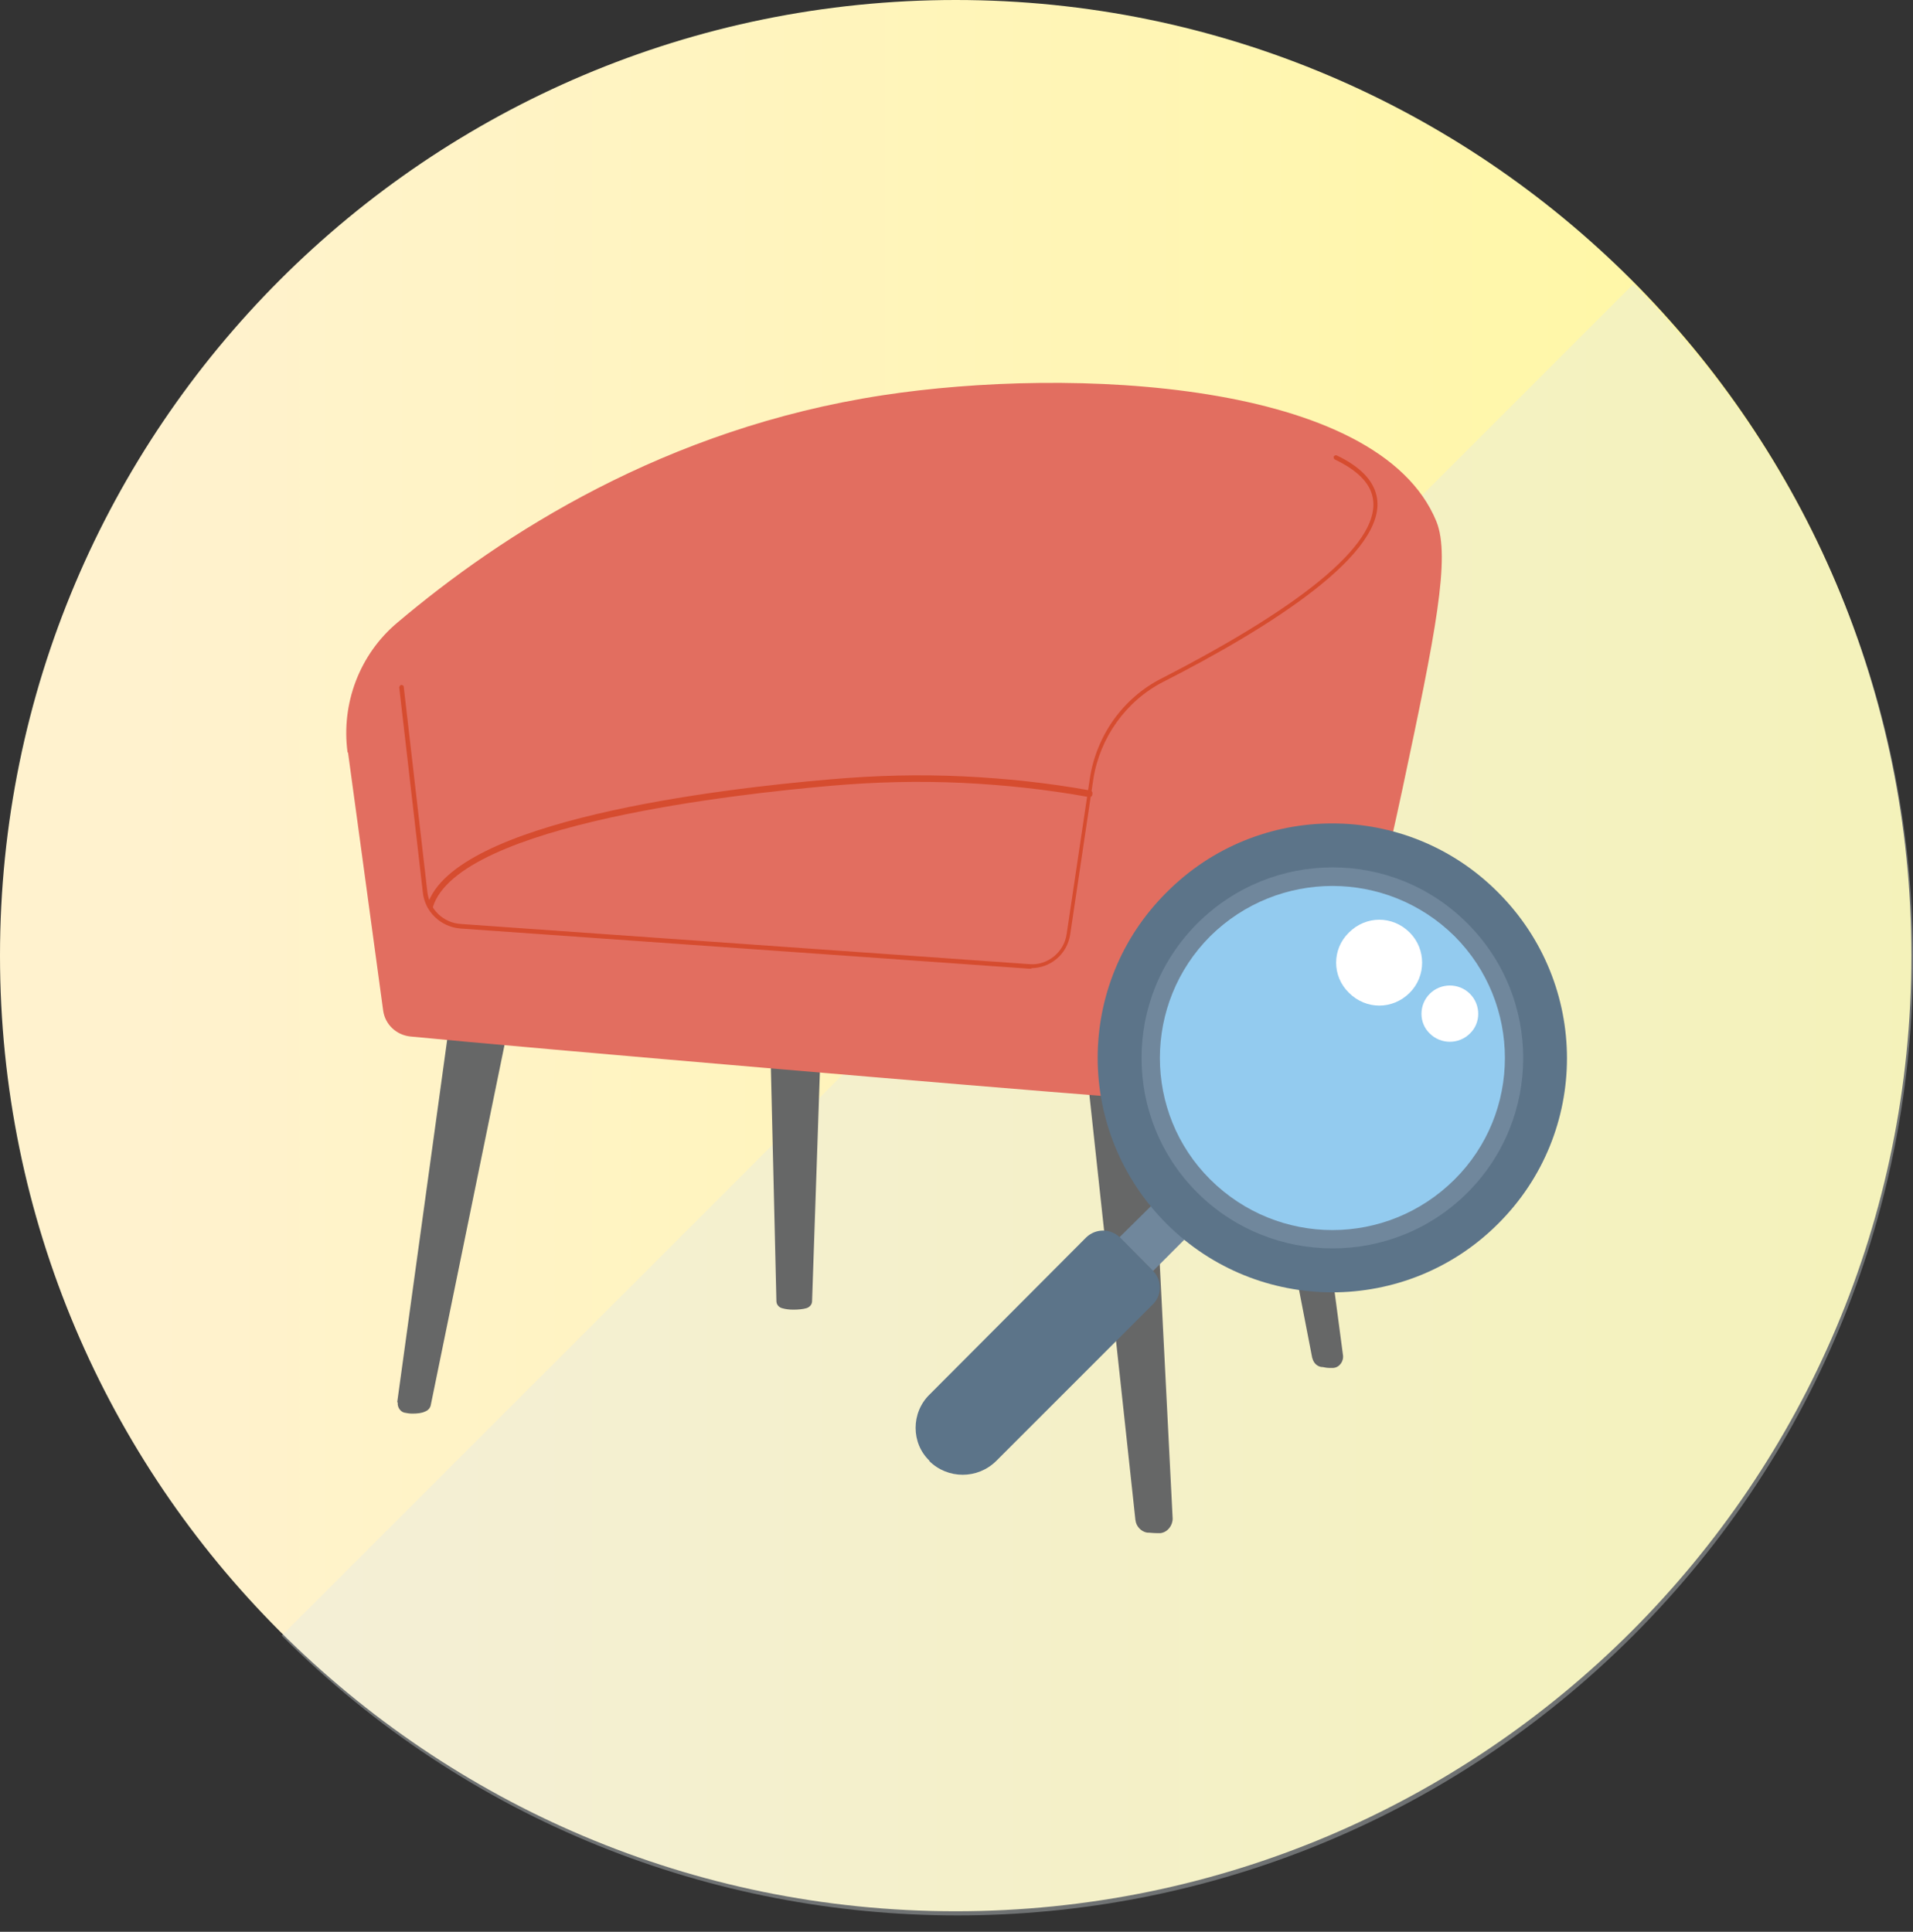 <svg width="101" height="102" viewBox="0 0 101 102" fill="none" xmlns="http://www.w3.org/2000/svg">
<rect x="0" y="0" width="101" height="102" fill="#333333" stroke="none"/>
<path d="M50.458 100.915C78.325 100.915 100.915 78.325 100.915 50.458C100.915 22.591 78.325 0 50.458 0C22.591 0 0 22.591 0 50.458C0 78.325 22.591 100.915 50.458 100.915Z" fill="url(#paint0_linear_3065_1295)"/>
<g style="mix-blend-mode:multiply" opacity="0.35">
<path d="M86.226 15.008C105.927 34.708 105.927 66.659 86.226 86.359C66.526 106.06 34.575 106.06 14.875 86.359" fill="#E0E7EB"/>
</g>
<path d="M59.95 80.261C59.977 80.579 60.242 80.87 60.56 80.923C60.719 80.923 60.878 80.95 61.064 80.95C61.143 80.95 61.223 80.95 61.276 80.95C61.647 80.897 61.912 80.552 61.912 80.181L60.613 54.515L57.166 54.568L59.95 80.287V80.261Z" fill="#666767"/>
<path d="M20.999 74.056C20.973 74.294 21.132 74.533 21.344 74.586C21.476 74.612 21.609 74.639 21.768 74.639C22.033 74.639 22.272 74.612 22.431 74.533C22.59 74.48 22.723 74.347 22.749 74.162L27.548 50.723L24.207 50.563L20.973 74.029L20.999 74.056Z" fill="#666767"/>
<path d="M40.992 68.7C40.992 68.859 41.098 69.018 41.284 69.071C41.47 69.124 41.655 69.15 41.894 69.15C42.159 69.15 42.398 69.124 42.583 69.071C42.742 69.018 42.875 68.885 42.875 68.7L43.405 53.136L40.621 53.083L40.992 68.7Z" fill="#666767"/>
<path d="M69.285 71.696C69.338 71.934 69.498 72.12 69.736 72.173C69.869 72.173 70.001 72.226 70.16 72.226C70.24 72.226 70.32 72.226 70.399 72.226C70.717 72.2 70.956 71.882 70.903 71.537L68.225 51.333L65.547 52.42L69.285 71.722V71.696Z" fill="#666767"/>
<path d="M18.349 39.72C18.005 37.148 18.985 34.55 20.974 32.879C26.489 28.213 35.133 22.618 46.614 20.868C56.477 19.357 72.758 20.046 75.833 27.523C76.602 29.406 75.78 33.489 74.057 41.603C73.235 45.447 72.439 48.762 71.777 51.386C71.379 52.951 70.265 54.224 68.807 54.834C68.118 55.125 67.428 55.417 66.712 55.682C64.883 56.398 63.106 57.008 61.409 57.538C60.428 57.83 59.421 57.962 58.413 57.883C52.5 57.432 27.895 55.337 21.663 54.727C20.921 54.648 20.338 54.091 20.232 53.375L18.376 39.746L18.349 39.72Z" fill="#E26E60"/>
<path d="M54.487 51.147C54.487 51.147 54.381 51.147 54.328 51.147L24.313 49.026C23.279 48.946 22.43 48.151 22.324 47.116L21.078 36.298C21.078 36.298 21.105 36.166 21.184 36.166C21.237 36.166 21.317 36.192 21.317 36.272L22.563 47.09C22.669 48.018 23.411 48.734 24.34 48.787L54.354 50.908C55.309 50.988 56.184 50.272 56.316 49.317L57.536 41.124C57.881 38.844 59.286 36.855 61.328 35.821C69.123 31.817 72.994 28.503 72.464 26.223C72.305 25.48 71.642 24.817 70.475 24.261C70.422 24.234 70.396 24.154 70.422 24.102C70.449 24.049 70.528 24.022 70.581 24.049C71.801 24.632 72.49 25.348 72.676 26.17C73.365 29.192 66.922 33.196 61.407 36.007C59.445 37.014 58.066 38.95 57.722 41.151L56.502 49.344C56.343 50.378 55.468 51.12 54.434 51.12L54.487 51.147Z" fill="#D64C2F"/>
<path d="M22.725 47.991C22.725 47.991 22.698 47.991 22.672 47.991C22.592 47.965 22.539 47.859 22.566 47.779C23.971 43.325 37.891 41.654 43.83 41.151C46.243 40.938 48.55 40.885 50.857 40.992C53.084 41.098 55.338 41.336 57.539 41.734C57.645 41.734 57.698 41.84 57.671 41.946C57.671 42.052 57.565 42.105 57.459 42.079C55.258 41.681 53.031 41.442 50.804 41.336C48.497 41.23 46.217 41.283 43.804 41.495C39.243 41.893 24.236 43.484 22.857 47.885C22.857 47.965 22.778 48.018 22.698 48.018L22.725 47.991Z" fill="#D64C2F"/>
<path fill-rule="evenodd" clip-rule="evenodd" d="M61.406 63.052L63.156 64.828L60.876 67.109L59.1 65.332L61.406 63.052Z" fill="#70879C"/>
<path fill-rule="evenodd" clip-rule="evenodd" d="M49.051 77.132C50.032 78.113 51.623 78.113 52.604 77.132L60.877 68.859C61.354 68.382 61.354 67.586 60.877 67.109L59.127 65.333C58.623 64.855 57.854 64.855 57.35 65.333L49.078 73.632C48.096 74.586 48.096 76.204 49.078 77.132H49.051Z" fill="#5C7489"/>
<path fill-rule="evenodd" clip-rule="evenodd" d="M79.092 47.117C83.944 51.969 83.944 59.791 79.092 64.617C74.266 69.442 66.418 69.442 61.592 64.617C56.74 59.764 56.74 51.942 61.592 47.117C66.418 42.264 74.266 42.264 79.092 47.117Z" fill="#5C7489"/>
<path fill-rule="evenodd" clip-rule="evenodd" d="M77.478 48.76C81.402 52.685 81.402 59.048 77.478 62.972C73.553 66.897 67.163 66.897 63.213 62.972C59.288 59.048 59.288 52.685 63.213 48.76C67.163 44.81 73.553 44.81 77.478 48.76Z" fill="#70879C"/>
<path fill-rule="evenodd" clip-rule="evenodd" d="M76.789 49.424C80.342 52.977 80.342 58.757 76.789 62.283C73.21 65.836 67.483 65.836 63.903 62.283C60.35 58.757 60.35 52.977 63.903 49.424C67.483 45.897 73.21 45.897 76.789 49.424Z" fill="#93CBEF"/>
<path fill-rule="evenodd" clip-rule="evenodd" d="M74.427 49.238C75.302 50.113 75.302 51.544 74.427 52.419C73.526 53.321 72.121 53.321 71.219 52.419C70.318 51.544 70.318 50.113 71.219 49.238C72.121 48.336 73.526 48.336 74.427 49.238Z" fill="white"/>
<path fill-rule="evenodd" clip-rule="evenodd" d="M77.608 52.473C78.191 53.056 78.191 54.011 77.608 54.568C77.024 55.151 76.07 55.151 75.486 54.568C74.903 54.011 74.903 53.056 75.486 52.473C76.07 51.89 77.024 51.89 77.608 52.473Z" fill="white"/>
<defs>
<linearGradient id="paint0_linear_3065_1295" x1="0" y1="50.458" x2="100.915" y2="50.458" gradientUnits="userSpaceOnUse">
<stop offset="0.08" stop-color="#FFF2CE"/>
<stop offset="1" stop-color="#FFF8A0"/>
</linearGradient>
</defs>
</svg>
